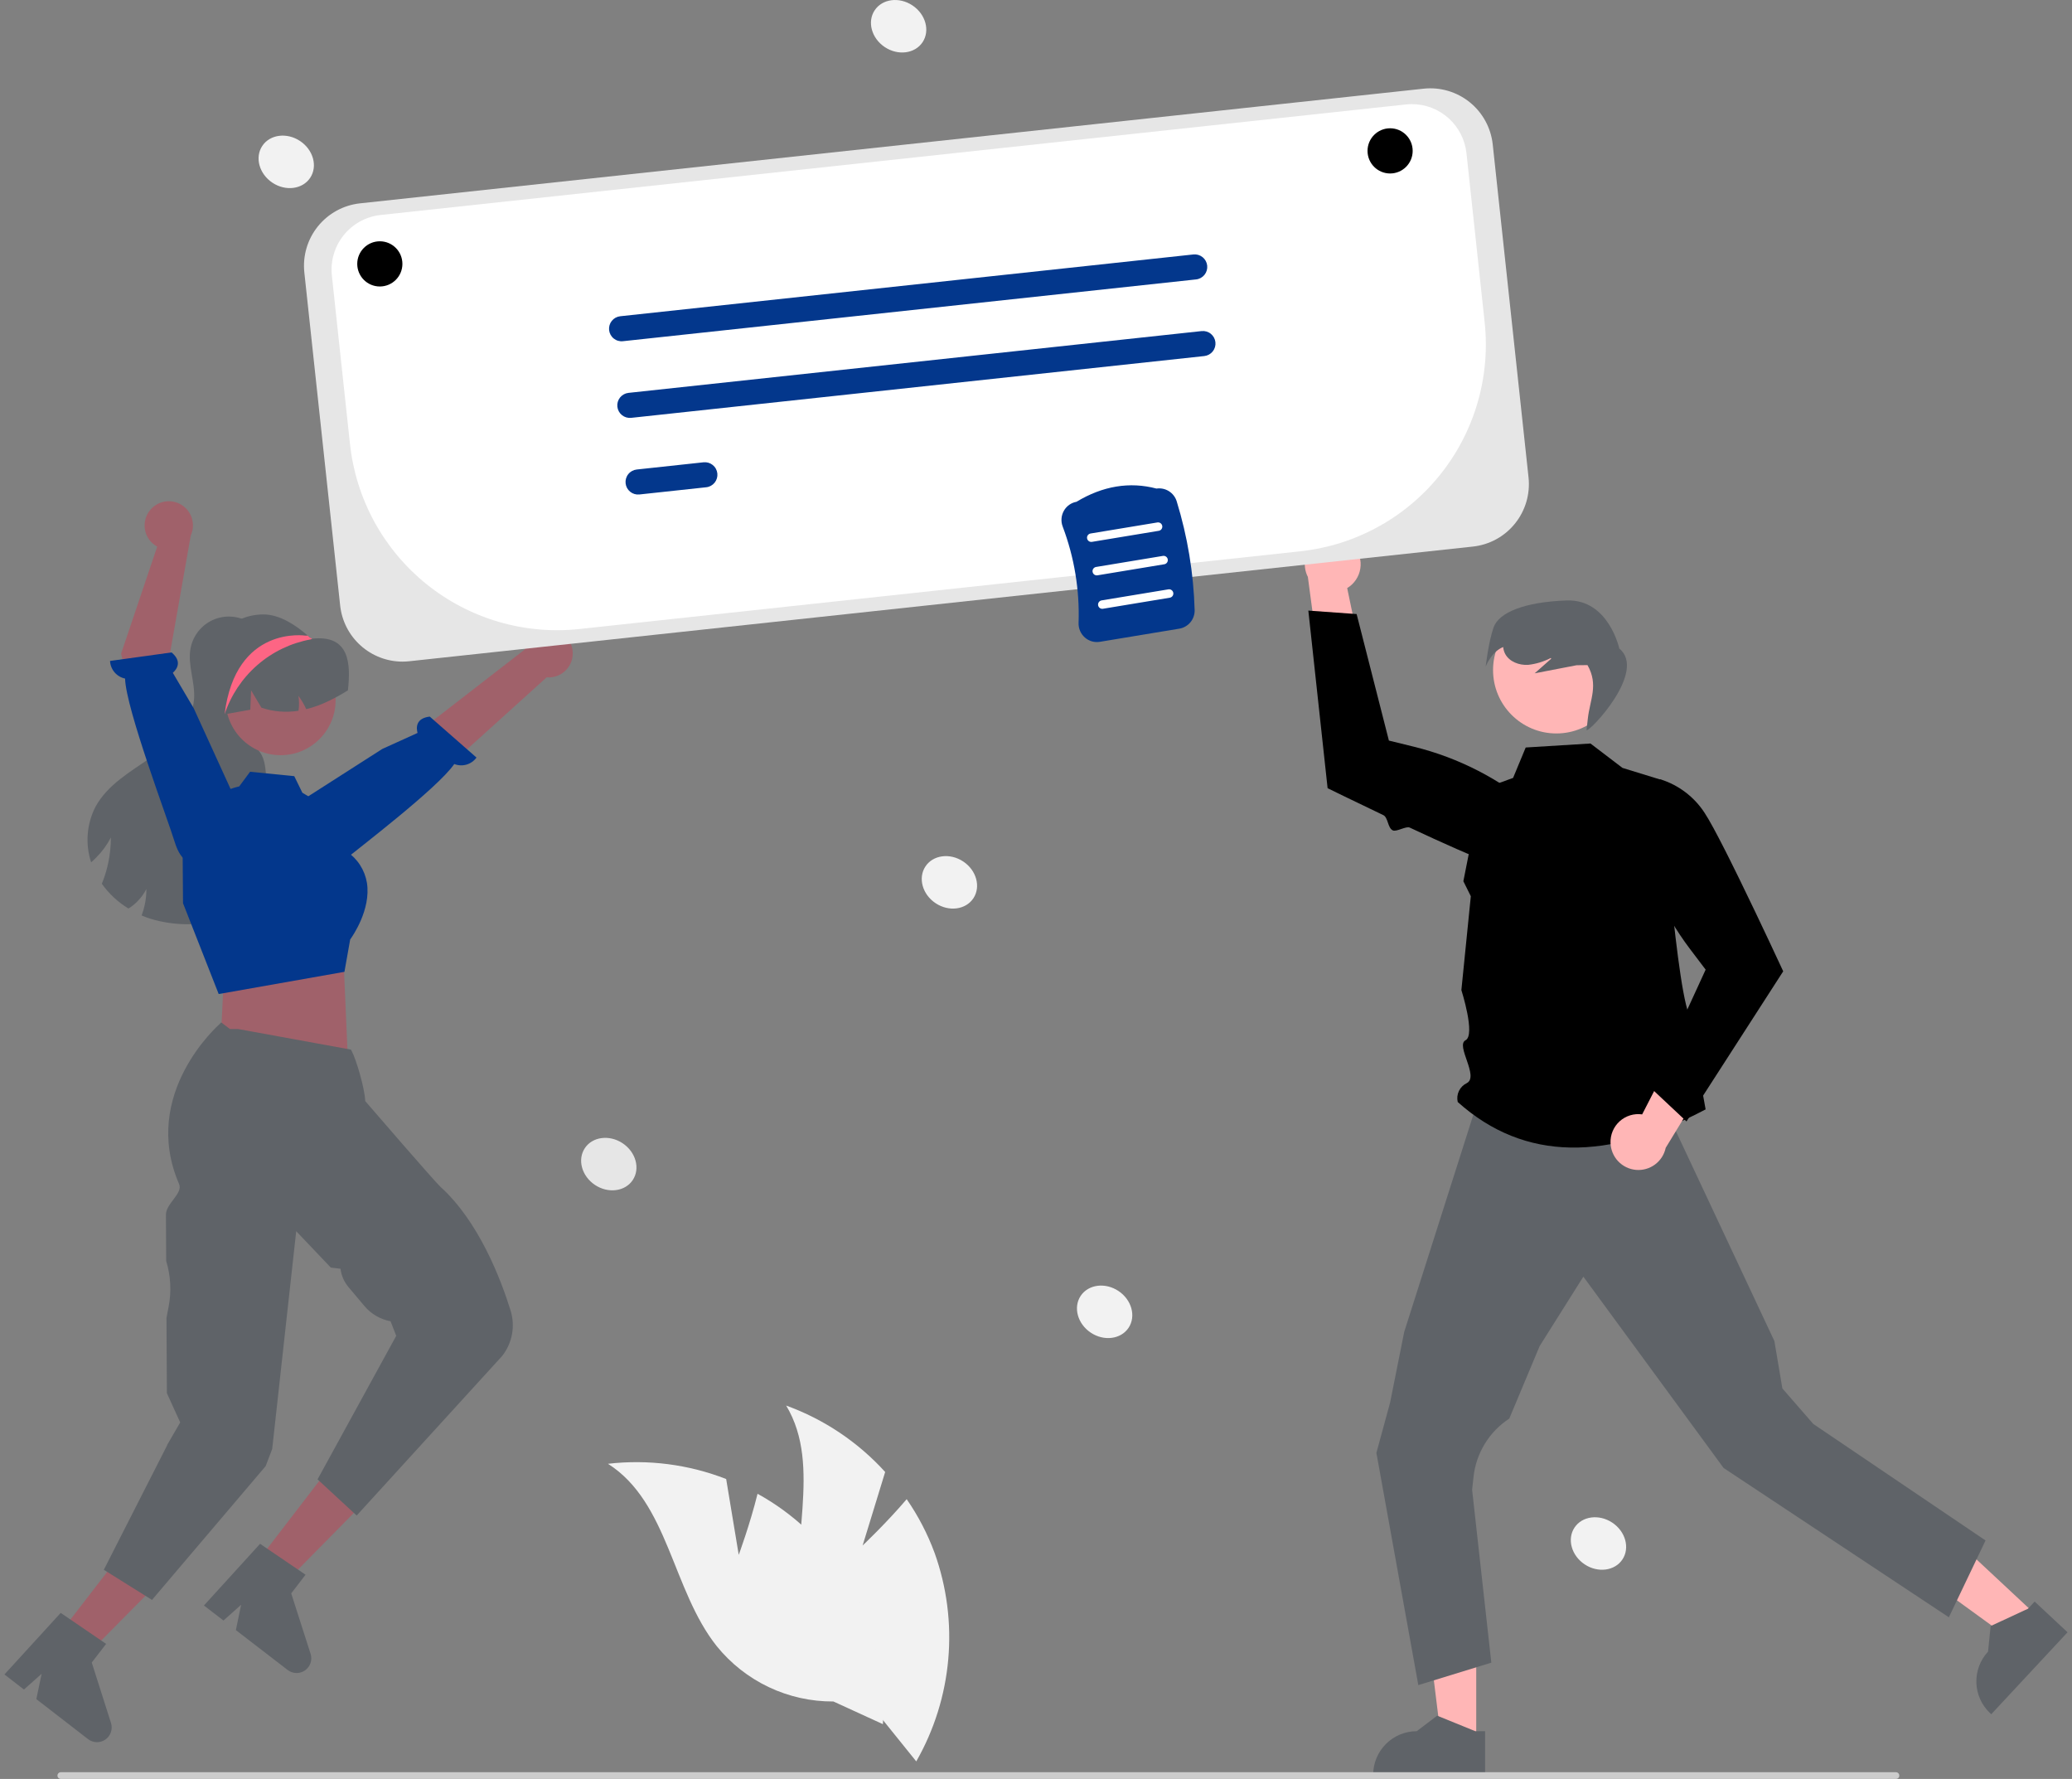 <svg width="233" height="200" viewBox="0 0 233 200" fill="none" xmlns="http://www.w3.org/2000/svg">
<rect x="0" y="0" width="233" height="200" fill="#808080" stroke="none"/>
<g clip-path="url(#clip0_7582_89477)">
<path d="M97.005 173.751L99.539 165.49C96.49 162.131 92.668 159.568 88.405 158.023C92.57 164.93 88.534 173.94 90.216 181.83C90.76 184.287 91.848 186.59 93.402 188.568C94.955 190.547 96.933 192.15 99.19 193.259L103.035 198.028C105.051 194.503 106.279 190.582 106.635 186.535C106.991 182.489 106.467 178.413 105.098 174.589C104.309 172.452 103.254 170.422 101.958 168.548C99.673 171.237 97.005 173.751 97.005 173.751Z" fill="#F2F2F2"/>
<path d="M83.072 174.806L81.659 166.281C77.434 164.636 72.872 164.048 68.368 164.569C75.173 168.891 75.575 178.757 80.596 185.069C82.177 187.025 84.177 188.6 86.449 189.677C88.721 190.755 91.205 191.306 93.719 191.292L99.286 193.844C99.519 189.788 98.872 185.73 97.388 181.95C95.904 178.169 93.618 174.755 90.689 171.944C89.031 170.383 87.182 169.037 85.188 167.939C84.341 171.365 83.072 174.806 83.072 174.806Z" fill="#F2F2F2"/>
<path d="M166.005 195.908L162.101 195.907L160.245 180.838L166.005 180.838L166.005 195.908Z" fill="#FFB6B6"/>
<path d="M167 199.696L154.415 199.695V199.536C154.415 198.235 154.931 196.988 155.85 196.069C156.768 195.149 158.014 194.633 159.313 194.632H159.314L161.612 192.887L165.902 194.633L167 194.633L167 199.696Z" fill="#5F6368"/>
<path d="M229.054 181.658L226.392 184.516L214.113 175.601L218.041 171.383L229.054 181.658Z" fill="#FFB6B6"/>
<path d="M232.5 183.511L223.919 192.726L223.803 192.617C222.852 191.731 222.293 190.502 222.247 189.203C222.201 187.903 222.673 186.639 223.559 185.687L223.851 182.813L228.051 180.863L228.8 180.059L232.5 183.511Z" fill="#5F6368"/>
<path d="M223.278 173.19L219.153 181.826L193.82 165.037L190.135 160.01L178.051 143.53L173.139 151.331L169.721 159.487C168.607 160.215 167.668 161.18 166.973 162.315C166.277 163.45 165.842 164.725 165.699 166.048L165.542 167.492L167.702 186.927L159.493 189.45L154.778 163.342L156.32 157.685L157.906 149.743L165.895 124.648H187.272L199.534 150.773L200.43 156.096L203.906 160.09L223.278 173.19Z" fill="#5F6368"/>
<path d="M178.852 83.59L182.451 86.333L186.791 87.668C186.791 87.668 188.585 112.93 190.201 114.549C191.818 116.167 190.36 116.21 190.685 118.313C191.01 120.415 191.799 124.724 191.799 124.724C180.887 130.506 171.479 130.661 163.923 123.895C163.826 123.477 163.875 123.038 164.062 122.651C164.249 122.264 164.562 121.953 164.949 121.769C166.356 121.022 163.653 117.535 164.802 116.952C165.952 116.369 164.335 111.312 164.335 111.312L165.396 100.761L164.558 99.074L166.602 88.754L170.15 87.457L171.568 84.039L178.852 83.59Z" fill="black"/>
<path d="M181.106 128.489C181.09 128.033 181.174 127.579 181.352 127.159C181.531 126.739 181.799 126.363 182.138 126.057C182.477 125.752 182.879 125.525 183.315 125.392C183.751 125.259 184.211 125.223 184.663 125.287L189.735 115.42L192.56 120.445L187.311 129.045C187.153 129.797 186.725 130.465 186.107 130.922C185.49 131.38 184.727 131.594 183.962 131.526C183.197 131.457 182.484 131.11 181.958 130.551C181.432 129.991 181.129 129.258 181.106 128.489Z" fill="#FFB6B6"/>
<path d="M189.647 126.077L200.525 109.201L200.489 109.123C200.448 109.034 197.985 103.709 195.598 98.831C195.231 98.08 194.865 97.339 194.51 96.63C194.357 96.324 194.206 96.024 194.058 95.731C193.055 93.753 192.179 92.118 191.656 91.341C190.5 89.585 188.778 88.278 186.777 87.636L186.727 87.623L186.679 87.643C185.7 88.056 184.891 88.791 184.386 89.727C183.88 90.662 183.708 91.742 183.898 92.788C184.842 97.835 186.944 102.593 190.04 106.687L191.803 109.014L185.675 122.351L189.647 126.077Z" fill="black"/>
<path d="M152.241 61.388C152.541 61.732 152.761 62.138 152.887 62.577C153.013 63.016 153.042 63.477 152.97 63.927C152.899 64.378 152.73 64.808 152.474 65.186C152.219 65.565 151.884 65.882 151.493 66.117L153.76 76.979L148.404 74.857L147.072 64.867C146.722 64.183 146.634 63.394 146.826 62.65C147.018 61.906 147.476 61.258 148.113 60.829C148.75 60.4 149.522 60.22 150.283 60.323C151.044 60.426 151.741 60.805 152.241 61.388Z" fill="#FFB6B6"/>
<path d="M147.125 68.647L149.291 88.613L149.368 88.651C149.431 88.682 152.175 90.029 155.544 91.634C156.112 91.904 156.03 93.077 156.624 93.357C157.033 93.55 158.114 92.85 158.527 93.043C162.209 94.767 165.932 96.443 167.416 96.897C169.419 97.532 171.579 97.463 173.537 96.7L173.584 96.678L173.609 96.632C174.109 95.694 174.275 94.613 174.079 93.568C173.884 92.523 173.338 91.575 172.532 90.882C168.624 87.556 163.998 85.185 159.018 83.956L156.184 83.26L152.555 69.037L147.125 68.647Z" fill="black"/>
<path d="M175.015 82.46C178.946 82.46 182.133 79.269 182.133 75.334C182.133 71.399 178.946 68.209 175.015 68.209C171.084 68.209 167.897 71.399 167.897 75.334C167.897 79.269 171.084 82.46 175.015 82.46Z" fill="#FFB6B6"/>
<path d="M167.948 70.559C168.533 68.854 171.447 67.672 176.172 67.507C180.896 67.343 182.094 72.916 182.094 72.916C185.248 75.477 178.726 82.333 178.411 82.086L178.553 80.798C178.788 78.664 179.786 76.999 178.516 74.776L177.297 74.79C175.723 75.093 174.149 75.396 172.575 75.699L174.438 74.056L174.386 73.975C173.593 74.388 172.73 74.65 171.842 74.748C170.84 74.807 169.745 74.408 169.265 73.526C169.137 73.283 169.059 73.017 169.035 72.744C167.684 73.284 167.067 74.951 167.067 74.951C167.067 74.951 167.363 72.264 167.948 70.559Z" fill="#5F6368"/>
<path d="M29.179 70.988C29.082 70.865 28.979 70.749 28.868 70.639C28.895 70.601 28.922 70.561 28.949 70.523L29.179 70.988Z" fill="#5F6368"/>
<path d="M30.564 99.645C29.399 101.715 27.074 102.87 24.769 103.436C22.18 104.115 19.453 104.062 16.892 103.284C16.567 103.179 16.242 103.057 15.927 102.921C16.079 102.519 16.199 102.105 16.286 101.685C16.404 101.115 16.463 100.535 16.462 99.953C16.206 100.454 15.873 100.912 15.477 101.312C15.171 101.633 14.824 101.912 14.445 102.142C13.268 101.427 12.248 100.479 11.449 99.357C11.5 99.231 11.551 99.106 11.598 98.981C11.844 98.326 12.039 97.653 12.18 96.968C12.373 96.042 12.469 95.099 12.468 94.153C12.051 94.968 11.509 95.713 10.864 96.362C10.67 96.569 10.464 96.765 10.248 96.948C9.912 95.928 9.782 94.851 9.866 93.78C9.95 92.709 10.245 91.666 10.735 90.71C12.075 88.23 14.675 86.756 16.99 85.153C19.309 83.551 21.628 81.382 21.824 78.567C21.956 76.666 21.076 74.762 21.428 72.891C21.576 72.103 21.937 71.37 22.473 70.773C23.008 70.175 23.697 69.737 24.464 69.504C25.232 69.272 26.048 69.255 26.825 69.455C27.601 69.655 28.308 70.064 28.868 70.638C27.554 72.502 26.248 74.43 25.716 76.646C25.175 78.902 25.618 81.548 27.395 83.043C28.005 83.558 28.753 83.924 29.223 84.567C29.849 85.421 29.853 86.56 29.954 87.61C30.157 89.653 30.824 91.618 31.183 93.641C31.545 95.66 31.565 97.853 30.564 99.645Z" fill="#5F6368"/>
<path d="M6.694 183.666L9.783 186.055L20.46 175.265L15.9 171.738L6.694 183.666Z" fill="#A0616A"/>
<path d="M6.826 181.332L11.934 184.817L10.318 186.912L12.483 193.712C12.59 194.048 12.586 194.409 12.474 194.743C12.361 195.077 12.145 195.367 11.856 195.569C11.568 195.771 11.222 195.875 10.87 195.867C10.518 195.859 10.178 195.738 9.899 195.523L4.085 191.026L4.682 188.179L2.692 189.948L0.5 188.253L6.826 181.332Z" fill="#5F6368"/>
<path d="M22.367 77.005C22.367 78.213 22.663 79.403 23.229 80.47C23.795 81.537 24.614 82.449 25.614 83.125C26.615 83.801 27.765 84.221 28.966 84.348C30.166 84.475 31.379 84.305 32.499 83.853C33.618 83.402 34.609 82.682 35.386 81.757C36.163 80.832 36.7 79.73 36.952 78.549C37.204 77.367 37.162 76.141 36.831 74.98C36.499 73.818 35.888 72.756 35.05 71.886L35.015 71.85C34.956 71.788 34.897 71.726 34.835 71.667L34.834 71.667L34.833 71.666L34.832 71.665L34.832 71.664C34.755 71.594 34.678 71.523 34.599 71.455C33.301 70.315 31.477 69.078 29.616 69.078C25.543 69.078 22.367 72.928 22.367 77.005Z" fill="#5F6368"/>
<path d="M64.396 73.216C64.432 73.609 64.38 74.006 64.246 74.377C64.111 74.749 63.897 75.087 63.618 75.367C63.34 75.646 63.003 75.862 62.632 75.997C62.261 76.133 61.865 76.185 61.471 76.151L43.212 92.653L40.07 87.686L59.006 73.026C59.108 72.368 59.447 71.771 59.959 71.347C60.471 70.922 61.121 70.701 61.785 70.724C62.45 70.748 63.083 71.014 63.564 71.473C64.045 71.932 64.341 72.552 64.396 73.216Z" fill="#A0616A"/>
<path d="M35.408 97.635C35.408 97.635 36.088 98.891 38.408 96.952C40.266 95.399 49.167 88.659 51.085 85.896C51.523 86.07 52.006 86.093 52.458 85.962C52.91 85.83 53.306 85.552 53.583 85.17L48.329 80.564C46.757 80.746 46.791 81.803 46.954 82.403L42.991 84.2L32.757 90.747L34.901 96.736L35.408 97.635Z" fill="#03378C"/>
<path d="M25.494 109.206L25.111 111.03L24.786 117.759L39.093 118.547L38.649 108.197L37.262 105.916L25.494 109.206Z" fill="#A0616A"/>
<path d="M31.558 84.904C34.972 84.904 37.741 82.133 37.741 78.715C37.741 75.296 34.972 72.525 31.558 72.525C28.143 72.525 25.374 75.296 25.374 78.715C25.374 82.133 28.143 84.904 31.558 84.904Z" fill="#A0616A"/>
<path d="M20.58 101.544L20.542 96.399C20.541 94.548 21.167 92.751 22.317 91.302C23.468 89.852 25.075 88.836 26.877 88.418L26.9 88.413L28.123 86.764L33.09 87.261L34.001 89.124L37.6 91.269L38.986 95.729C39.587 96.13 40.099 96.65 40.491 97.258C40.883 97.865 41.145 98.547 41.263 99.26C41.733 102.269 39.629 105.279 39.378 105.624L38.733 109.26L24.704 111.738L24.59 111.752L20.58 101.544Z" fill="#03378C"/>
<path d="M39.124 77.61C38.403 78.067 37.654 78.481 36.883 78.847C36.1 79.223 35.282 79.52 34.439 79.731C34.198 79.202 33.903 78.699 33.559 78.23C33.648 78.786 33.65 79.351 33.566 79.907C32.17 80.133 30.74 80.016 29.399 79.565L28.235 77.61L28.147 79.792C27.182 79.968 26.221 80.135 25.256 80.307C25.198 80.314 25.141 80.328 25.087 80.338C24.488 77.634 25.337 74.656 27.226 72.853C28.164 71.968 29.334 71.367 30.599 71.121C31.865 70.875 33.174 70.994 34.375 71.464C34.527 71.525 34.683 71.593 34.832 71.664L34.832 71.665L34.833 71.666L34.834 71.667L34.835 71.667C34.923 71.711 34.998 71.816 35.096 71.806C39.32 71.335 39.456 74.615 39.124 77.61Z" fill="#5F6368"/>
<path d="M28.837 175.686L31.932 178.069L42.587 167.257L38.02 163.74L28.837 175.686Z" fill="#A0616A"/>
<path d="M29.245 173.566L34.36 177.041L32.748 179.139L34.927 185.935C35.034 186.271 35.032 186.632 34.92 186.966C34.808 187.301 34.592 187.59 34.304 187.793C34.016 187.996 33.671 188.101 33.319 188.093C32.967 188.086 32.626 187.966 32.347 187.751L26.524 183.266L27.115 180.418L25.129 182.191L22.933 180.5L29.245 173.566Z" fill="#5F6368"/>
<path d="M18.797 162.489L18.797 162.449L20.264 159.919L18.766 156.627L18.721 148.167L18.964 146.897C19.291 145.189 19.196 143.427 18.687 141.765L18.66 136.615C18.607 135.325 20.604 134.191 20.138 133.116C15.738 122.951 24.632 115.197 24.692 115.134L24.873 114.945L25.86 115.693L26.798 115.694L39.464 118.004L39.555 118.175C40.053 119.11 41.015 122.334 41.072 123.793C41.703 124.525 48.893 132.853 49.532 133.432C53.852 137.344 56.325 143.819 57.414 147.33C57.685 148.198 57.739 149.119 57.573 150.012C57.407 150.906 57.025 151.746 56.46 152.458L40.109 170.386L35.709 166.32L44.556 150.182L43.918 148.544C42.773 148.333 41.737 147.73 40.987 146.84L39.195 144.711C38.699 144.123 38.384 143.404 38.288 142.641L37.201 142.51L33.309 138.42L30.61 162.896L29.875 164.829L17.092 179.873L11.676 176.485L18.797 162.489Z" fill="#5F6368"/>
<path d="M16.845 57.393C16.599 57.702 16.425 58.062 16.333 58.447C16.241 58.831 16.235 59.231 16.314 59.618C16.394 60.005 16.557 60.37 16.792 60.688C17.028 61.005 17.33 61.266 17.678 61.454L13.613 73.5L16.932 86.266L22.284 83.844L18.982 74.215L21.453 60.2C21.729 59.594 21.774 58.908 21.578 58.272C21.384 57.636 20.962 57.094 20.394 56.748C19.826 56.402 19.151 56.276 18.497 56.395C17.843 56.514 17.255 56.869 16.845 57.393Z" fill="#A0616A"/>
<path d="M21.744 96.783C21.744 96.783 20.487 97.459 19.613 94.562C18.913 92.243 14.15 79.651 14.064 76.289C13.603 76.193 13.187 75.946 12.881 75.588C12.575 75.229 12.397 74.779 12.375 74.308L19.293 73.35C20.507 74.366 19.899 75.23 19.433 75.642L21.789 79.637L26.714 90.422L22.662 96.311L21.744 96.783Z" fill="#03378C"/>
<path d="M25.255 80.308C25.965 78.163 27.239 76.249 28.943 74.767C30.646 73.285 32.717 72.29 34.938 71.884C34.947 71.882 34.976 71.87 35.015 71.852C35.038 71.837 35.068 71.822 35.097 71.808C35.009 71.757 34.923 71.713 34.835 71.669L34.834 71.669L34.833 71.668L34.832 71.667L34.832 71.666C34.755 71.595 34.678 71.524 34.599 71.456L34.374 71.465C34.374 71.465 26.496 70.216 25.255 80.308Z" fill="#FD6584"/>
<path d="M126.911 149.278C127.771 147.985 127.262 146.133 125.774 145.142C124.286 144.152 122.384 144.397 121.524 145.691C120.664 146.984 121.173 148.836 122.66 149.827C124.148 150.818 126.051 150.572 126.911 149.278Z" fill="#F2F2F2"/>
<path d="M109.457 100.993C110.317 99.7 109.808 97.848 108.32 96.857C106.833 95.867 104.93 96.112 104.07 97.406C103.21 98.699 103.719 100.551 105.207 101.542C106.694 102.533 108.597 102.287 109.457 100.993Z" fill="#F2F2F2"/>
<path d="M182.445 175.325C183.305 174.032 182.796 172.18 181.309 171.189C179.821 170.198 177.918 170.444 177.058 171.738C176.198 173.031 176.707 174.883 178.195 175.874C179.683 176.865 181.585 176.619 182.445 175.325Z" fill="#F2F2F2"/>
<path d="M34.882 19.991C35.742 18.698 35.233 16.846 33.745 15.855C32.258 14.864 30.355 15.11 29.495 16.404C28.635 17.697 29.144 19.549 30.632 20.54C32.119 21.531 34.022 21.285 34.882 19.991Z" fill="#F2F2F2"/>
<path d="M103.745 4.745C104.605 3.452 104.096 1.6 102.608 0.609C101.121 -0.382 99.218 -0.136 98.358 1.158C97.498 2.451 98.007 4.303 99.495 5.294C100.982 6.284 102.885 6.039 103.745 4.745Z" fill="#F2F2F2"/>
<path d="M71.154 132.669C72.014 131.375 71.505 129.524 70.017 128.533C68.53 127.542 66.627 127.788 65.767 129.081C64.907 130.375 65.416 132.227 66.904 133.218C68.391 134.208 70.294 133.963 71.154 132.669Z" fill="#E6E6E6"/>
<path d="M213.203 200.001H6.838C6.738 200 6.642 199.96 6.572 199.889C6.501 199.819 6.462 199.722 6.462 199.622C6.462 199.522 6.501 199.426 6.572 199.355C6.642 199.284 6.738 199.244 6.838 199.244H213.203C213.303 199.244 213.399 199.284 213.47 199.355C213.541 199.426 213.58 199.522 213.58 199.622C213.58 199.723 213.541 199.819 213.47 199.89C213.399 199.961 213.303 200.001 213.203 200.001Z" fill="#CCCCCC"/>
<path d="M45.248 74.384C43.512 74.379 41.839 73.733 40.548 72.571C39.258 71.409 38.44 69.812 38.252 68.084L34.223 30.631C34.025 28.771 34.572 26.909 35.744 25.453C36.916 23.996 38.618 23.065 40.475 22.862L160.098 9.969C161.955 9.771 163.816 10.319 165.271 11.492C166.726 12.665 167.656 14.368 167.859 16.227L171.887 53.681C172.085 55.541 171.538 57.403 170.366 58.859C169.194 60.316 167.493 61.247 165.635 61.449L46.013 74.342C45.759 74.37 45.503 74.384 45.248 74.384Z" fill="#E6E6E6"/>
<path d="M158.78 11.707C158.555 11.707 158.331 11.719 158.107 11.743L42.797 24.171C41.991 24.258 41.21 24.503 40.498 24.892C39.787 25.282 39.158 25.807 38.65 26.439C38.141 27.072 37.762 27.798 37.533 28.577C37.305 29.356 37.232 30.172 37.319 30.979L39.356 49.916C39.685 52.977 40.614 55.944 42.088 58.646C43.563 61.348 45.555 63.733 47.95 65.665C50.346 67.597 53.098 69.037 56.049 69.904C59.001 70.771 62.094 71.048 65.152 70.718L146.234 61.979C149.283 61.65 152.238 60.724 154.929 59.252C157.621 57.781 159.996 55.793 161.92 53.402C163.844 51.012 165.278 48.265 166.142 45.32C167.005 42.374 167.281 39.287 166.952 36.235L164.908 17.227C164.745 15.713 164.03 14.313 162.899 13.294C161.768 12.275 160.301 11.71 158.78 11.707Z" fill="white"/>
<path d="M134.498 31.415L70.049 38.361C69.865 38.382 69.679 38.365 69.501 38.313C69.323 38.261 69.157 38.174 69.013 38.058C68.868 37.942 68.748 37.798 68.659 37.635C68.57 37.472 68.514 37.294 68.494 37.109C68.475 36.925 68.491 36.738 68.543 36.56C68.596 36.382 68.683 36.216 68.799 36.072C68.915 35.927 69.059 35.807 69.222 35.718C69.385 35.63 69.563 35.574 69.748 35.554L134.196 28.608C134.38 28.588 134.566 28.604 134.744 28.656C134.922 28.708 135.088 28.795 135.233 28.911C135.377 29.028 135.497 29.171 135.586 29.334C135.675 29.497 135.731 29.676 135.751 29.86C135.771 30.045 135.754 30.231 135.702 30.409C135.649 30.587 135.563 30.753 135.446 30.898C135.33 31.042 135.186 31.162 135.023 31.251C134.861 31.34 134.682 31.396 134.498 31.415Z" fill="#03378C"/>
<path d="M135.424 40.03L70.976 46.977C70.604 47.017 70.232 46.907 69.941 46.672C69.649 46.437 69.463 46.096 69.423 45.724C69.383 45.352 69.492 44.979 69.727 44.687C69.962 44.396 70.302 44.209 70.674 44.169L135.122 37.223C135.494 37.183 135.867 37.292 136.158 37.527C136.449 37.762 136.636 38.103 136.676 38.475C136.716 38.848 136.606 39.221 136.372 39.512C136.137 39.804 135.796 39.99 135.424 40.03Z" fill="#03378C"/>
<path d="M79.413 54.782L71.903 55.592C71.531 55.632 71.159 55.523 70.867 55.288C70.576 55.053 70.39 54.712 70.35 54.339C70.31 53.967 70.419 53.594 70.654 53.303C70.888 53.011 71.229 52.825 71.601 52.785L79.112 51.975C79.296 51.955 79.482 51.971 79.66 52.023C79.838 52.076 80.004 52.162 80.148 52.279C80.293 52.395 80.413 52.538 80.502 52.701C80.591 52.864 80.647 53.043 80.667 53.227C80.686 53.412 80.67 53.599 80.618 53.776C80.565 53.955 80.478 54.12 80.362 54.265C80.246 54.409 80.102 54.529 79.939 54.618C79.776 54.707 79.598 54.763 79.413 54.782Z" fill="#03378C"/>
<path d="M42.712 32.209C44.114 32.209 45.251 31.072 45.251 29.668C45.251 28.265 44.114 27.127 42.712 27.127C41.31 27.127 40.173 28.265 40.173 29.668C40.173 31.072 41.31 32.209 42.712 32.209Z" fill="black"/>
<path d="M156.32 19.504C157.722 19.504 158.858 18.367 158.858 16.963C158.858 15.56 157.722 14.422 156.32 14.422C154.918 14.422 153.781 15.56 153.781 16.963C153.781 18.367 154.918 19.504 156.32 19.504Z" fill="black"/>
<path d="M121.997 71.675C121.764 71.47 121.579 71.215 121.456 70.93C121.334 70.644 121.276 70.335 121.288 70.025C121.415 66.333 120.808 62.654 119.501 59.2C119.39 58.91 119.345 58.598 119.37 58.288C119.394 57.978 119.488 57.678 119.643 57.409C119.791 57.15 119.995 56.927 120.238 56.755C120.482 56.583 120.761 56.467 121.054 56.414C124.005 54.632 127.03 54.132 130.047 54.927C130.534 54.856 131.03 54.96 131.446 55.221C131.863 55.483 132.173 55.885 132.32 56.354C133.542 60.323 134.221 64.44 134.34 68.592C134.352 69.09 134.183 69.575 133.866 69.959C133.548 70.343 133.103 70.599 132.612 70.68L123.684 72.157C123.385 72.207 123.078 72.19 122.786 72.106C122.495 72.023 122.225 71.876 121.997 71.675Z" fill="#03378C"/>
<path d="M122.79 60.92L130.304 59.677C130.366 59.667 130.425 59.645 130.479 59.612C130.532 59.579 130.578 59.536 130.615 59.485C130.651 59.434 130.677 59.376 130.691 59.315C130.706 59.254 130.708 59.191 130.698 59.129C130.687 59.068 130.665 59.008 130.632 58.955C130.599 58.902 130.556 58.856 130.505 58.819C130.454 58.783 130.396 58.757 130.335 58.743C130.274 58.729 130.211 58.727 130.149 58.737L122.635 59.98C122.511 60.001 122.4 60.07 122.326 60.173C122.253 60.275 122.223 60.403 122.244 60.527C122.265 60.652 122.334 60.763 122.436 60.837C122.538 60.91 122.666 60.94 122.79 60.92Z" fill="white"/>
<path d="M123.411 64.681L130.925 63.439C131.05 63.418 131.161 63.349 131.234 63.246C131.308 63.143 131.338 63.016 131.317 62.891C131.297 62.766 131.227 62.655 131.125 62.581C131.022 62.508 130.894 62.478 130.77 62.499L123.256 63.741C123.194 63.751 123.135 63.773 123.081 63.806C123.028 63.84 122.982 63.883 122.946 63.934C122.909 63.984 122.883 64.042 122.869 64.103C122.854 64.164 122.852 64.227 122.863 64.289C122.873 64.351 122.895 64.41 122.928 64.463C122.961 64.517 123.004 64.563 123.055 64.599C123.106 64.636 123.164 64.662 123.225 64.676C123.286 64.69 123.349 64.692 123.411 64.681Z" fill="white"/>
<path d="M124.032 68.441L131.546 67.198C131.67 67.178 131.782 67.109 131.855 67.006C131.929 66.903 131.959 66.775 131.938 66.651C131.917 66.526 131.848 66.415 131.745 66.341C131.643 66.267 131.515 66.238 131.391 66.258L123.876 67.501C123.815 67.511 123.756 67.533 123.703 67.567C123.649 67.6 123.603 67.643 123.567 67.694C123.531 67.745 123.505 67.802 123.49 67.863C123.476 67.924 123.474 67.987 123.484 68.049C123.495 68.111 123.517 68.17 123.55 68.223C123.583 68.276 123.626 68.322 123.677 68.358C123.728 68.395 123.785 68.421 123.846 68.435C123.907 68.449 123.97 68.451 124.032 68.441Z" fill="white"/>
</g>
<defs>
<clipPath id="clip0_7582_89477">
<rect width="232" height="200" fill="white" transform="translate(0.5)"/>
</clipPath>
</defs>
</svg>
